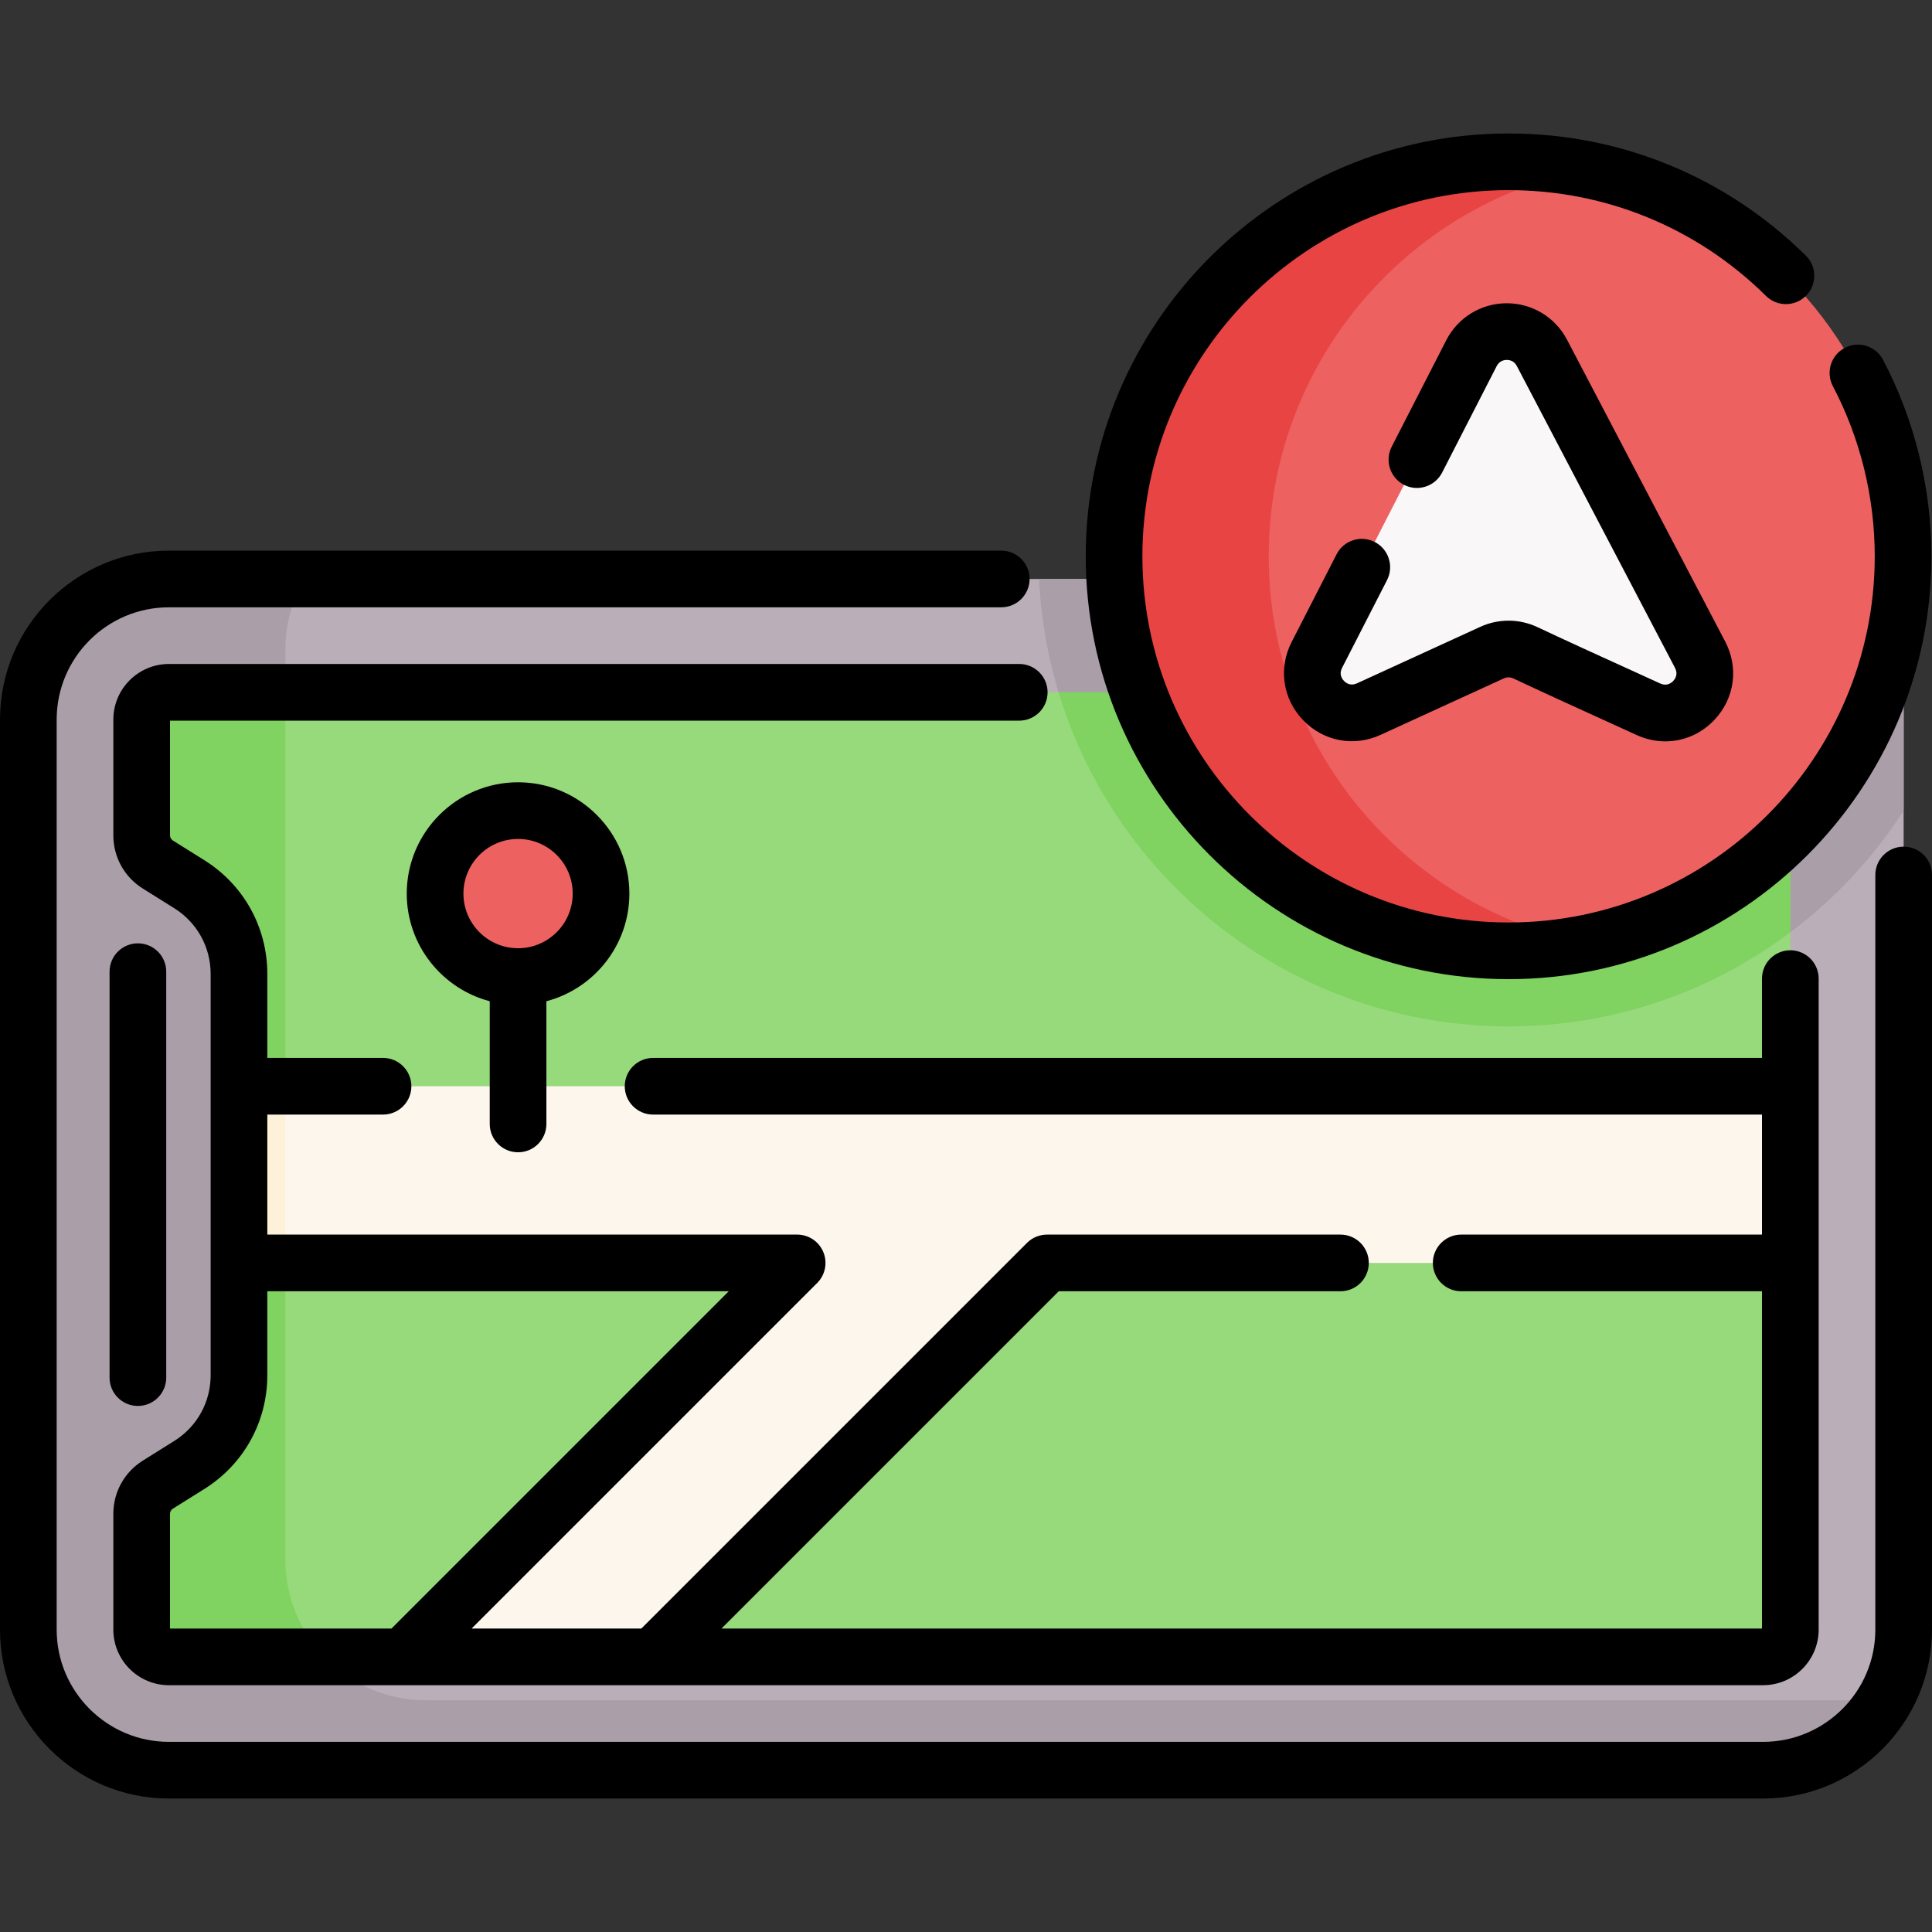 <svg id="Capa_1" enable-background="new 0 0 511.387 511.387" height="512" viewBox="0 0 511.387 511.387" width="512" xmlns="http://www.w3.org/2000/svg"><rect x="0" y="0" width="511.387" height="511.387" fill="#333333" stroke="none"/><g><g><path d="m480.563 153.251h-435.85c-20.55 0-37.21 16.66-37.21 37.22v240.87c0 20.56 16.66 37.22 37.21 37.22h421.96c20.55 0 37.21-16.66 37.21-37.22v-254.77c0-12.88-10.44-23.32-23.32-23.32z" fill="#baafb9"/><path d="m112.744 450.049c-20.55 0-37.21-16.66-37.21-37.22v-240.87c0-6.823 1.843-13.211 5.046-18.708h-35.867c-20.55 0-37.21 16.66-37.21 37.22v240.87c0 20.56 16.66 37.22 37.21 37.22h421.96c13.73 0 25.716-7.443 32.164-18.512z" fill="#aa9ea9"/><g><g id="XMLID_740_"><g><path d="m148.745 307.485-62.017 5.842-23.474 20.964v29.73c0 9.65-4.97 18.62-13.15 23.74l-8.32 5.21c-2.66 1.67-4.28 4.59-4.28 7.73v30.64c0 3.99 3.23 7.22 7.21 7.22h62.02l79.761-45.24 52.13-73.252z" fill="#97da7b"/><path d="m85.871 438.561c-6.399-6.684-10.338-15.744-10.338-25.731v-89.505l-12.28 10.967v29.73c0 9.65-4.97 18.62-13.15 23.74l-8.32 5.21c-2.66 1.67-4.28 4.59-4.28 7.73v30.64c0 3.99 3.23 7.22 7.21 7.22h41.158z" fill="#80d261"/><path d="m435.553 305.001-164.245 3.327-114.152 107.892 15.718 22.341h293.8c3.98 0 7.21-3.23 7.21-7.22v-97.05z" fill="#97da7b"/><path d="m503.883 214.597v-38.025c0-12.88-10.44-23.32-23.32-23.32h-205.532c3.141 65.832 57.68 118.423 124.276 118.423 43.81-.001 82.401-22.762 104.576-57.078z" fill="#aa9ea9"/><path d="m456.933 183.251h-412.22c-3.98 0-7.21 3.23-7.21 7.22v30.63c0 3.15 1.62 6.07 4.28 7.74l8.32 5.2c8.18 5.12 13.15 14.1 13.15 23.75v29.73l57.903 22.563h333.215l19.512-22.563v-87.32c0-9.36-7.59-16.95-16.95-16.95z" fill="#97da7b"/><path d="m63.253 257.791v29.73l12.28 4.785v-109.055h-30.82c-3.98 0-7.21 3.23-7.21 7.22v30.63c0 3.15 1.62 6.07 4.28 7.74l8.32 5.2c8.18 5.12 13.15 14.1 13.15 23.75z" fill="#80d261"/><path d="m473.883 200.201c0-9.36-7.59-16.95-16.95-16.95h-176.733c15.476 51.109 63.013 88.423 119.107 88.423 27.957 0 53.78-9.28 74.577-24.906v-46.567z" fill="#80d261"/><path d="m473.883 287.521v46.77h-189.28c-4.777 0-9.358 1.898-12.736 5.275l-98.995 98.995h-66.14l98.585-98.585c2.098-2.098.612-5.685-2.355-5.685h-139.709v-46.77z" fill="#fdf6ec"/><path d="m63.253 287.521h12.28v46.77h-12.28z" fill="#fef1da"/></g></g><circle cx="399.307" cy="147.251" fill="#ee6161" r="104.423"/><path d="m335.831 147.251c0-50.663 36.1-92.897 83.967-102.413-6.621-1.316-13.484-2.01-20.492-2.01-57.672 0-104.423 46.752-104.423 104.423 0 57.672 46.752 104.424 104.423 104.424 7.008 0 13.87-.693 20.492-2.01-47.867-9.517-83.967-51.75-83.967-102.414z" fill="#e94444"/><path d="m450.009 173.308-41.87-79.907c-3.954-7.545-14.772-7.496-18.656.086l-40.923 79.873c-4.545 8.872 4.664 18.494 13.726 14.342l32.637-14.955c2.819-1.291 6.055-1.277 8.858.049 6.808 3.221 20.161 9.317 32.583 14.955 9.102 4.132 18.285-5.588 13.645-14.443z" fill="#f9f7f8"/></g><circle cx="137.128" cy="236.526" fill="#ee6161" r="21.962"/></g><g><path d="m503.887 224.102c-4.143 0-7.5 3.357-7.5 7.5v199.74c0 16.386-13.33 29.717-29.716 29.717h-421.955c-16.386 0-29.716-13.331-29.716-29.717v-240.875c0-16.386 13.33-29.717 29.716-29.717h220.309c4.143 0 7.5-3.357 7.5-7.5s-3.357-7.5-7.5-7.5h-220.309c-24.656 0-44.716 20.06-44.716 44.717v240.875c0 24.658 20.06 44.717 44.716 44.717h421.955c24.656 0 44.716-20.06 44.716-44.717v-199.74c0-4.143-3.358-7.5-7.5-7.5z"/><path d="m44.716 175.751c-8.114 0-14.716 6.602-14.716 14.716v30.637c0 5.767 2.918 11.034 7.805 14.091l8.321 5.207c6.03 3.773 9.63 10.273 9.63 17.388v106.231c0 7.113-3.601 13.613-9.63 17.388l-8.321 5.207c-4.887 3.059-7.805 8.325-7.805 14.09v30.637c0 8.115 6.602 14.717 14.717 14.717h421.954c8.114 0 14.716-6.602 14.716-14.716v-172.312c0-4.143-3.357-7.5-7.5-7.5s-7.5 3.357-7.5 7.5v20.99h-293.518c-4.143 0-7.5 3.357-7.5 7.5s3.357 7.5 7.5 7.5h293.518v31.767h-79.617c-4.143 0-7.5 3.357-7.5 7.5s3.357 7.5 7.5 7.5h79.617v89.271h-275.41l89.27-89.271h74.562c4.143 0 7.5-3.357 7.5-7.5s-3.357-7.5-7.5-7.5h-77.669c-1.989 0-3.896.79-5.304 2.196l-102.074 102.074h-44.924l91.467-91.467c2.145-2.146 2.786-5.371 1.625-8.174-1.16-2.803-3.896-4.63-6.929-4.63h-140.245v-31.767h30.632c4.143 0 7.5-3.357 7.5-7.5s-3.357-7.5-7.5-7.5h-30.632v-22.231c0-12.316-6.232-23.569-16.673-30.103l-8.322-5.208c-.477-.298-.761-.812-.761-1.375v-30.353h224.786c4.143 0 7.5-3.357 7.5-7.5s-3.357-7.5-7.5-7.5zm148.179 166.038-89.271 89.271h-58.624v-30.354c0-.563.285-1.076.762-1.375l8.322-5.207c10.439-6.534 16.672-17.788 16.672-30.103v-22.232z"/><path d="m36.5 372.143c4.143 0 7.5-3.357 7.5-7.5v-107.449c0-4.143-3.357-7.5-7.5-7.5s-7.5 3.357-7.5 7.5v107.449c0 4.143 3.357 7.5 7.5 7.5z"/><path d="m137.129 305.001c4.143 0 7.5-3.357 7.5-7.5v-32.483c12.624-3.326 21.962-14.837 21.962-28.491 0-16.246-13.217-29.463-29.462-29.463-16.246 0-29.463 13.217-29.463 29.463 0 13.654 9.338 25.166 21.963 28.491v32.483c0 4.143 3.357 7.5 7.5 7.5zm-14.463-68.474c0-7.975 6.488-14.463 14.463-14.463s14.462 6.488 14.462 14.463-6.487 14.462-14.462 14.462-14.463-6.488-14.463-14.462z"/><path d="m399.307 259.174c61.715 0 111.924-50.209 111.924-111.924 0-18.099-4.43-36.087-12.81-52.021-1.927-3.665-6.46-5.076-10.129-3.146-3.666 1.928-5.075 6.463-3.146 10.129 7.252 13.789 11.085 29.362 11.085 45.038 0 53.444-43.479 96.924-96.924 96.924-53.443 0-96.923-43.479-96.923-96.924 0-53.443 43.479-96.923 96.923-96.923 25.68 0 49.88 9.946 68.143 28.006 2.945 2.912 7.694 2.885 10.606-.06s2.886-7.693-.06-10.606c-21.09-20.854-49.035-32.34-78.689-32.34-61.715 0-111.923 50.208-111.923 111.923s50.208 111.924 111.923 111.924z"/><path d="m367.135 153.553c1.889-3.687.432-8.206-3.255-10.095-3.686-1.891-8.205-.432-10.095 3.255l-11.9 23.227c-3.55 6.928-2.365 15.037 3.017 20.66s13.432 7.163 20.509 3.92l32.638-14.954c.809-.371 1.729-.367 2.524.01 5.777 2.733 16.775 7.782 32.691 15.005 2.447 1.111 5.008 1.652 7.531 1.652 4.806 0 9.48-1.961 12.996-5.682 5.362-5.674 6.485-13.809 2.862-20.725l-41.871-79.906c-3.121-5.958-9.226-9.649-15.947-9.649-.028 0-.057 0-.084 0-6.754.03-12.863 3.784-15.942 9.795l-14.434 28.171c-1.889 3.687-.432 8.206 3.255 10.095 3.686 1.891 8.205.432 10.095-3.255l14.434-28.171c.726-1.415 1.979-1.632 2.661-1.635.729.006 1.938.201 2.676 1.611l41.871 79.907c.866 1.653.072 2.877-.478 3.46-.551.581-1.729 1.442-3.426.673-15.844-7.191-26.77-12.206-32.474-14.905-4.81-2.276-10.348-2.308-15.19-.088l-32.637 14.954c-1.694.773-2.873-.078-3.424-.654-.553-.577-1.353-1.793-.504-3.449z"/></g></g></svg>